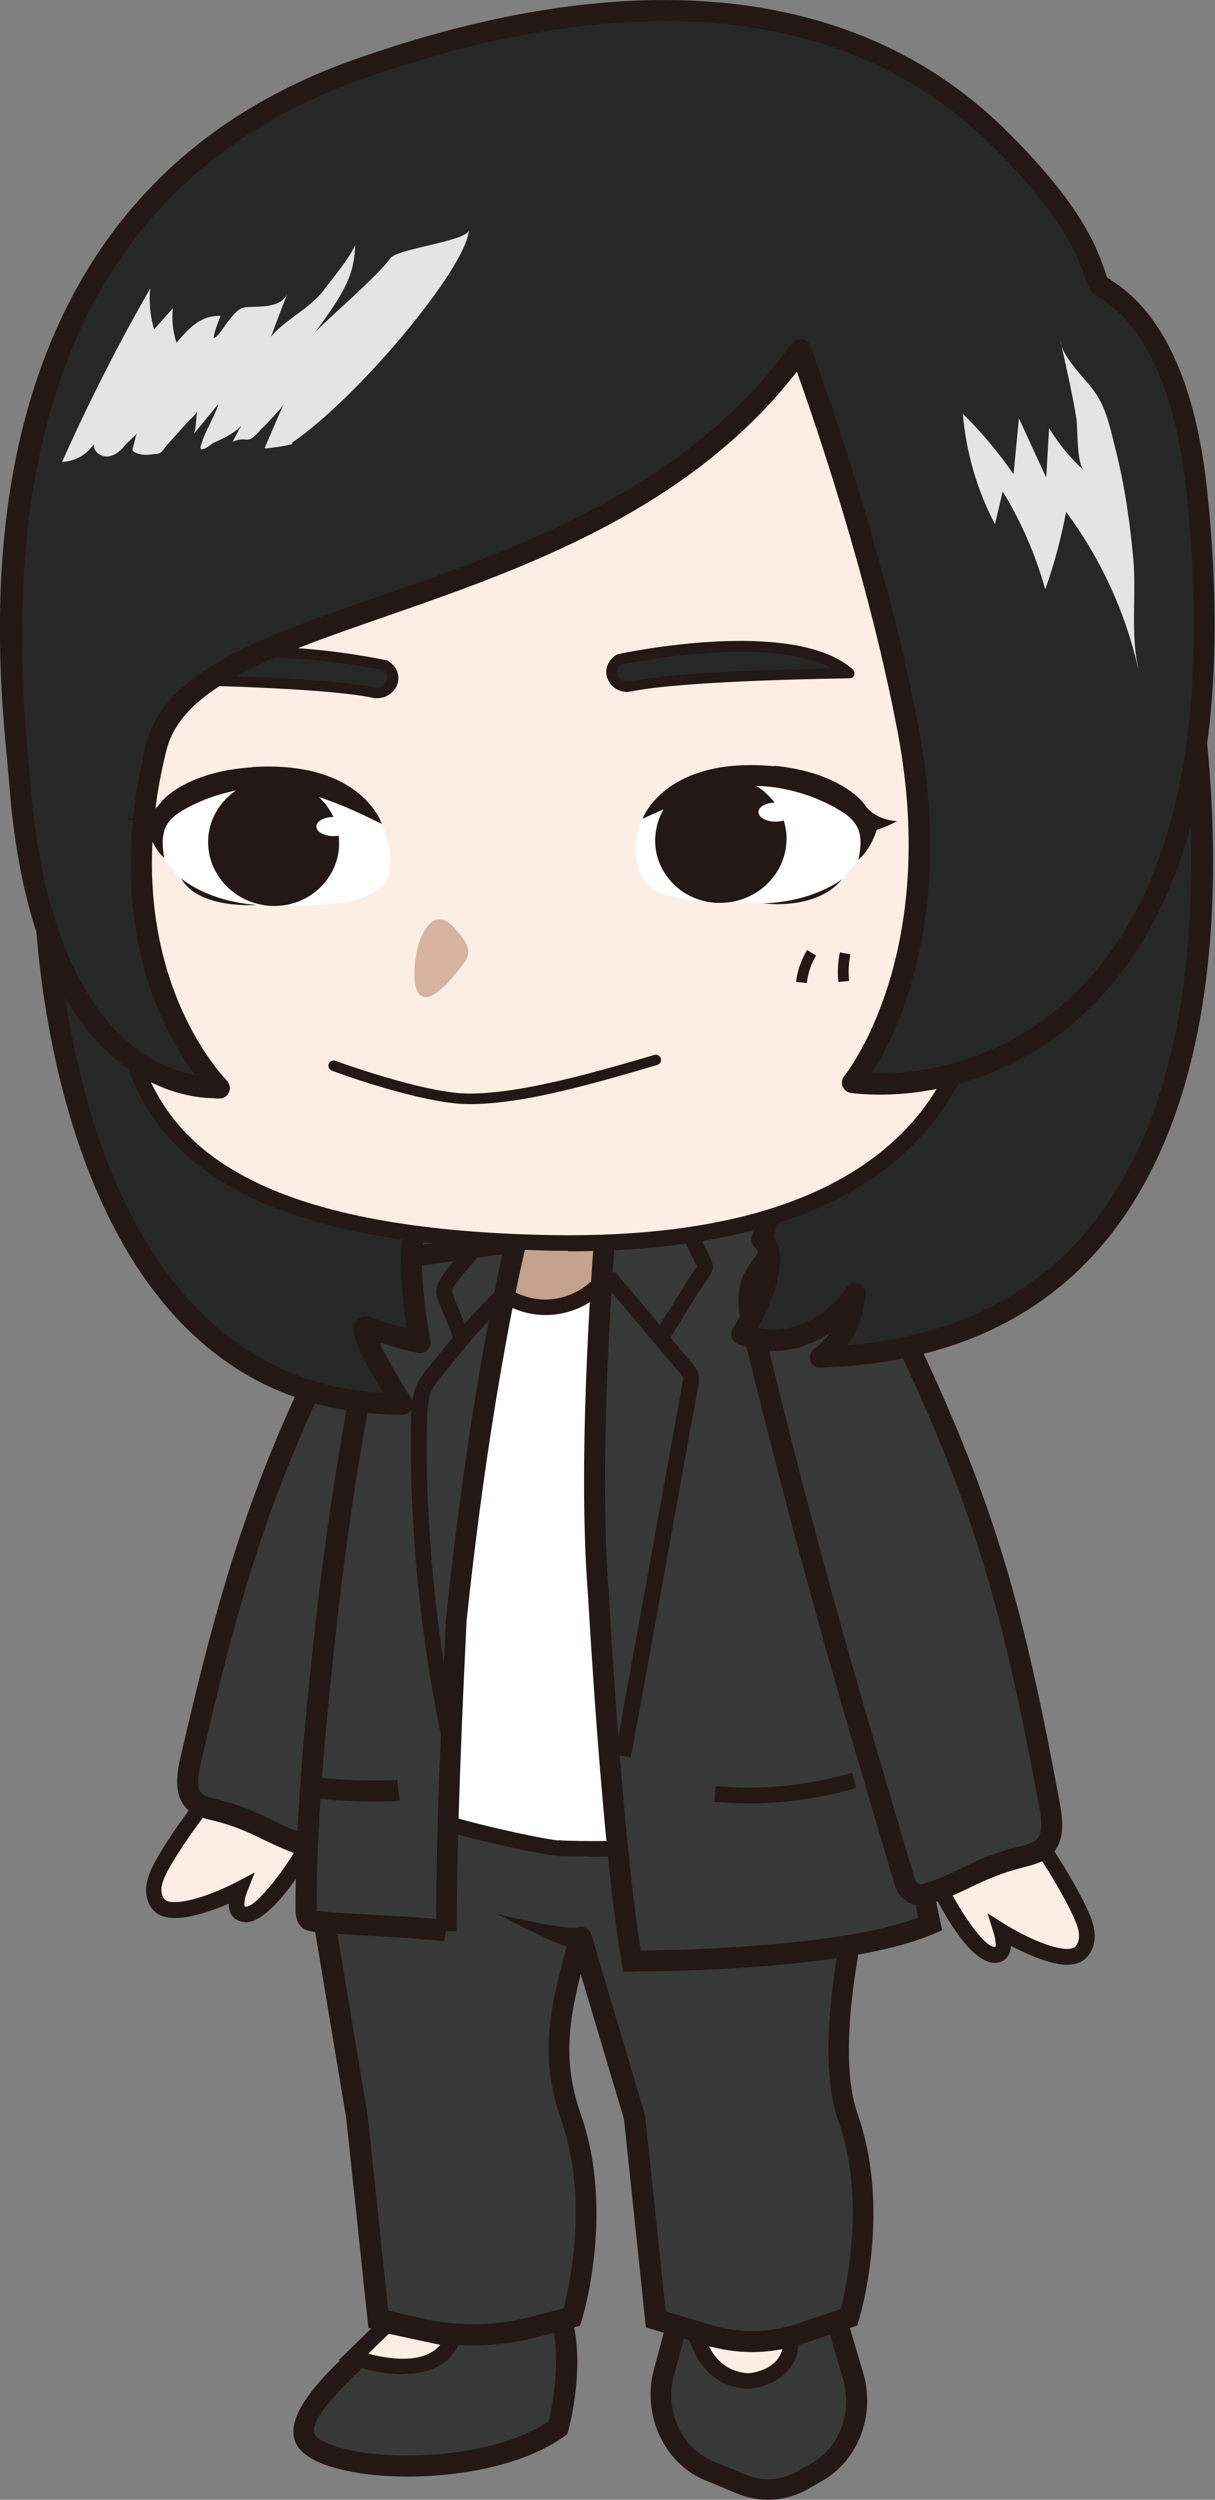 <?xml version="1.0" encoding="UTF-8"?><svg id="_レイヤー_2" xmlns="http://www.w3.org/2000/svg" viewBox="0 0 47.16 96.99"><rect x="0" y="0" width="47.16" height="96.99" fill="#808080" stroke="none"/><defs><style>.cls-1{fill:#e4e4e4;}.cls-2{fill:#d7b3a1;}.cls-3{fill:#231815;}.cls-4{fill:#fdeee5;}.cls-5{fill:#fff;}.cls-6{fill:#373838;}.cls-7{fill:#262727;}.cls-8{fill:#c5a28e;}</style></defs><g id="_レイヤー_2-2"><path class="cls-6" d="M15.74,89.89c-.24.29-4.58,3.5-3.86,4.77.72,1.28,6.94,1.6,9.79-.47,0,0,.9-3.28-.27-5.1l-5.66.8Z"/><path class="cls-3" d="M15.82,96.09c-.88,0-1.72-.08-2.43-.24-.99-.22-1.62-.55-1.87-.99-.66-1.18,1.28-3.04,3.48-4.87.19-.16.39-.33.43-.37l.1-.1.15-.03,5.92-.84.14.22c1.26,1.95.36,5.29.32,5.43l-.04.14-.11.08c-1.48,1.08-3.91,1.57-6.09,1.57ZM15.92,90.27c-.08.07-.21.18-.41.35-3.23,2.69-3.45,3.56-3.29,3.84.09.16.49.41,1.33.6,1.97.43,5.71.27,7.75-1.12.14-.59.63-2.94-.13-4.41l-5.25.74Z"/><path class="cls-6" d="M26.31,90.03l-.54,2.02c-.42,1.57.34,3.23,1.74,3.81l1.28.53c.77.32,1.63.26,2.36-.16l.55-.32c1.24-.71,1.83-2.29,1.4-3.74l-.98-3.29-5.81,1.14Z"/><path class="cls-3" d="M29.81,96.99c-.4,0-.8-.08-1.17-.23l-1.28-.53c-1.58-.65-2.45-2.54-1.98-4.29l.61-2.27,6.43-1.26,1.08,3.64c.49,1.64-.18,3.41-1.59,4.21l-.56.32c-.48.27-1.01.41-1.54.41ZM26.64,90.38l-.48,1.78c-.37,1.37.29,2.83,1.51,3.33l1.28.53c.65.27,1.38.22,2-.13l.56-.32c1.08-.62,1.59-1.99,1.21-3.27l-.87-2.93-5.2,1.02Z"/><path class="cls-4" d="M27.07,90.74c.04.1.4,1.56,1.96,1.65,0,0,1.75-.11,1.69-1.65h-3.64Z"/><path class="cls-3" d="M29.04,92.69c-1.09-.06-1.87-.7-2.25-1.81l-.2-.43.47-.02h3.93v.29c.08,1.46-1.25,1.92-1.96,1.97ZM27.52,91.04c.32.64.84,1,1.52,1.04.1,0,1.2-.11,1.35-1.04h-2.87Z"/><path class="cls-6" d="M34.21,70.45l-11.58-.24.04.23-10.8-.23,1.99,11.95.83,7.84,1.58.37c1.47.34,2.98.32,4.44-.06l1.49-.39s1.25-4.09-.04-7.75c-.9-2.56-.34-4.44.32-6.95.01-.04.06-.04.07,0l2.06,6.93.83,7.84,2.08.62c1.16.35,2.39.32,3.54-.06l1.89-.64s1.25-4.09-.04-7.75c-1.29-3.66,1.29-11.72,1.29-11.72Z"/><path class="cls-3" d="M29.2,91.26c-.6,0-1.2-.09-1.79-.26l-2.34-.7-.85-8.08-1.68-5.63c-.47,1.89-.7,3.43,0,5.43,1.32,3.74.1,7.83.04,8l-.07.22-1.71.45c-1.51.39-3.12.42-4.64.06l-1.86-.43-.86-8.13-2.07-12.41,10.8.23-.04-.23,12.62.27-.17.52c-.03.08-2.52,7.97-1.29,11.46,1.32,3.74.1,7.83.04,8l-.06.2-2.09.7c-.65.22-1.32.33-2,.33ZM25.83,89.68l1.82.54c1.08.32,2.22.3,3.29-.06l1.69-.57c.22-.85.99-4.26-.09-7.3-1.14-3.24.57-9.59,1.13-11.46l-10.55-.22.04.23-10.8-.23,1.91,11.46.8,7.58,1.3.3c1.39.32,2.86.31,4.25-.06l1.26-.33c.23-.88.97-4.26-.09-7.28-.91-2.58-.4-4.48.24-6.9l.08-.29c.05-.19.22-.33.42-.33.19-.01.38.13.43.32l2.08,7.01.8,7.57ZM22.88,75.32h0s0,0,0,0Z"/><path class="cls-4" d="M8.35,69.48c-.62.64-1.67,2.14-2.1,2.95-.13.24-.25.5-.28.77s.04.58.25.75c.17.14.4.17.62.16,1.02-.03,2.46-.79,2.46-.79,0,0-.3.75.06.91.75.34,2.26-2.03,2.64-2.75-.93-.51-3.59-1.77-3.64-2.01Z"/><path class="cls-3" d="M9.51,74.57c-.1,0-.19-.02-.28-.06-.26-.12-.35-.37-.35-.65-.54.23-1.36.54-2.03.56-.22,0-.56-.01-.82-.23-.26-.22-.4-.61-.35-1.02.04-.32.17-.62.31-.88.42-.8,1.47-2.32,2.15-3.02l.4-.41.1.5c.27.22,1.59.89,2.39,1.3.44.22.85.43,1.11.57l.26.14-.14.27s-1.57,2.95-2.75,2.95ZM9.88,72.67l-.3.76c-.08.2-.12.47-.08.54.31.13,1.41-1.19,2.07-2.36-.23-.12-.52-.27-.82-.42-1.38-.7-2.05-1.06-2.38-1.28-.62.72-1.49,1.98-1.85,2.66-.11.2-.22.43-.25.66-.02.2.03.4.14.48.08.07.21.1.41.09.94-.03,2.31-.75,2.33-.76l.72-.38Z"/><path class="cls-4" d="M40.07,71.17c.57.69,1.52,2.27,1.89,3.11.11.25.21.52.22.79s-.08.58-.3.73c-.18.13-.41.14-.63.11-1.01-.11-2.4-.99-2.4-.99,0,0,.24.77-.12.91-.78.28-2.11-2.21-2.44-2.96.96-.43,3.7-1.47,3.77-1.71Z"/><path class="cls-3" d="M41.43,76.23c-.07,0-.14,0-.21-.01-.67-.08-1.46-.45-1.98-.72-.02.28-.13.52-.4.62-1.24.45-2.81-3.09-2.82-3.12l-.12-.28.28-.12c.27-.12.69-.29,1.15-.48.83-.34,2.19-.9,2.47-1.1l.14-.49.37.45c.62.75,1.57,2.36,1.93,3.18.12.28.24.58.25.9.02.41-.15.79-.43.99-.17.12-.38.18-.63.18ZM38.32,74.23l.7.44s1.34.84,2.27.94c.2.02.33,0,.42-.06.11-.08.18-.27.17-.47,0-.21-.09-.43-.2-.68-.31-.71-1.09-2.04-1.66-2.81-.34.2-1.04.5-2.46,1.08-.31.13-.61.25-.85.35.58,1.23,1.59,2.64,1.93,2.51.02-.05,0-.32-.07-.53l-.25-.79Z"/><path class="cls-8" d="M19.76,46.98l-1.12,2.97c-.06.16-.12.32-.1.49.03.19.15.34.28.48.72.83,1.47,1.62,2.27,2.37.21.2.44.4.72.44.45.06.82-.31,1.12-.65,1.16-1.31,2.33-2.63,3.49-3.94.62-.7,1.29-1.53,1.17-2.47-.15-1.15-1.4-1.81-2.53-2.05-1.86-.4-3.88-.22-5.53.73-.07.04-.16.11-.13.19s.18-.02.1-.05"/><path class="cls-5" d="M21.66,71.71c1.68.12,10.29-.17,10.59-.33.01-1.05-.09-2.08-.25-3.26-.14-1.06-.29-2.12-.49-3.17-.41-2.22-.59-4.53-.81-6.78-.21-2.08-.39-4.18-.98-6.16-.59-1.98-1.64-3.86-3.23-4.93-.14-.09-.29-.18-.45-.17-.19.02-.34.18-.48.34-.55.64-1.38,1.56-2.18,2.45-.81.9-1.97,1.19-3,.9-.65-.18-1.24-.6-1.68-1.23,0,0-.01-.02-.02-.03-.04-.06-.09-.13-.16-.13-.1,0-.16.12-.19.22-.77,2.32-1.55,4.65-1.93,7.1-.53,3.36-.29,6.81-.38,10.22-.03,1.12-.28,2.24-.45,3.35,1.28.69,5.43,1.56,6.08,1.61Z"/><path class="cls-3" d="M22.87,72.03c-.58,0-1.01,0-1.23-.02h0c-.67-.05-4.85-.92-6.21-1.65l-.19-.1.03-.21c.04-.28.09-.56.14-.85.14-.81.29-1.65.31-2.46.03-1.01.02-2.04.02-3.04,0-2.38-.01-4.84.36-7.22.39-2.48,1.18-4.85,1.94-7.14.13-.39.37-.44.49-.43.23,0,.36.2.4.27.4.58.92.97,1.53,1.14.96.28,1.99-.03,2.69-.81.97-1.07,1.7-1.9,2.18-2.45.14-.16.36-.41.67-.44.25-.03.47.09.66.22,1.9,1.27,2.87,3.47,3.35,5.09.56,1.87.75,3.86.94,5.78l.14,1.45c.18,1.9.37,3.86.71,5.73.2,1.09.35,2.17.49,3.18.14,1.04.27,2.15.25,3.31v.18s-.16.09-.16.09c-.4.22-6.68.39-9.53.39ZM21.68,71.4c1.62.12,8.89-.13,10.27-.28,0-1.03-.12-2.03-.25-2.97-.13-1-.29-2.08-.48-3.15-.35-1.9-.54-3.88-.72-5.79l-.14-1.45c-.19-1.89-.38-3.85-.92-5.67-.64-2.16-1.75-3.85-3.11-4.76-.05-.03-.18-.12-.25-.12-.08,0-.21.16-.28.24-.48.55-1.21,1.38-2.18,2.46-.85.95-2.12,1.33-3.31.99-.69-.2-1.28-.61-1.73-1.2-.74,2.22-1.49,4.51-1.86,6.88-.37,2.34-.36,4.77-.35,7.13,0,1,0,2.04-.02,3.05-.02.86-.17,1.72-.32,2.55-.04.21-.07.41-.11.62,1.42.65,5.19,1.44,5.77,1.48h0Z"/><path class="cls-6" d="M19.46,48.27c.4.76-.13,2.22-.22,2.51-2.34,8.06-3.87,12.62-6.52,20.4-.12.35-.47.56-.78.46-1.5-.46-1.88-.99-3.67-1.43-.28-.07-.59-.15-.78-.38-.32-.38-.22-1-.1-1.53,1.6-6.96,2.81-11.03,6.2-17.59.77-1.49,3.63-6.66,5.86-2.44Z"/><path class="cls-3" d="M12.1,72.07c-.09,0-.18-.01-.27-.04-.7-.21-1.16-.44-1.62-.66-.56-.27-1.08-.53-2.04-.76-.3-.07-.71-.17-.99-.51-.42-.51-.33-1.24-.18-1.89,1.65-7.16,2.88-11.19,6.23-17.68,1.01-1.95,2.56-4.27,4.26-4.28,0,0,0,0,0,0,.89,0,1.67.62,2.31,1.84.44.84.01,2.19-.15,2.7l-.03.11c-2.4,8.25-3.96,12.9-6.52,20.42-.16.46-.58.76-1.01.76ZM17.5,47.05s0,0,0,0c-.99,0-2.28,1.4-3.54,3.84-3.31,6.41-4.53,10.41-6.16,17.49-.1.43-.19.94.01,1.18.1.12.31.18.56.24,1.04.25,1.63.54,2.2.82.44.22.86.42,1.49.61.09.03.22-.06.27-.21,2.56-7.5,4.12-12.15,6.51-20.38l.04-.13c.33-1.02.4-1.72.21-2.08h0c-.49-.93-1.03-1.4-1.59-1.4Z"/><path class="cls-6" d="M23.5,47.73s-.72,8.45-.27,14.09c0,0,.52,9.71,1.3,14.28,0,0,8.21.04,11.58-1.44,0,0-1.52-7.21-1.97-10.8-.02-.13-.16-.69-.19-.8-.78-2.6,1.94-16.94,1.94-16.94l-4.37-1.73-8.03,3.36Z"/><path class="cls-3" d="M24.63,76.5c-.05,0-.08,0-.1,0h-.34s-.06-.34-.06-.34c-.78-4.54-1.3-14.23-1.31-14.32-.45-5.6.26-14.06.27-14.14l.02-.25,8.41-3.51,4.83,1.92-.06.33c-.75,3.96-2.57,14.7-1.95,16.75.03.1.18.69.2.86.44,3.54,1.94,10.7,1.96,10.77l.07.32-.3.13c-3.25,1.43-10.65,1.47-11.65,1.47ZM23.88,48.01c-.11,1.43-.65,8.77-.25,13.77,0,.11.5,9.28,1.24,13.9,1.53-.01,7.76-.14,10.77-1.28-.3-1.46-1.52-7.37-1.9-10.51-.01-.09-.14-.62-.18-.73-.74-2.47,1.45-14.59,1.86-16.81l-3.9-1.55-7.65,3.2Z"/><path class="cls-6" d="M20.02,48.18s-1.35,5.39-2.32,14.67c0,0-.41,7.73-.38,12.07,0-.01-.7-.07-.74-.08-.84-.09-3.17-.18-4.01-.26-.51-.05-.7.03-.7-.52,0-.71.02-1.43.04-2.14.11-2.86.39-5.71.7-8.55.51-4.64,1.34-9.94,2.5-14.48l4.91-.71Z"/><path class="cls-3" d="M17.24,75.32c-.09-.01-.45-.05-.61-.06h-.08c-.41-.05-1.21-.1-1.99-.14-.82-.05-1.6-.09-2.03-.13-.07,0-.13-.01-.19-.02-.46-.03-.87-.13-.87-.91,0-.63.01-1.32.04-2.16.11-3,.42-6,.7-8.58.58-5.3,1.47-10.46,2.51-14.53l.07-.26,5.78-.83-.15.59c-.01.05-1.35,5.48-2.31,14.61,0,.06-.4,7.75-.38,12.03h-.41s-.09.4-.09.4ZM12.28,74.15s.08,0,.12,0c.07,0,.14.01.22.02.41.04,1.21.09,1.99.13.82.05,1.6.09,2.03.13h.07c.08.01.15.02.22.03,0-4.37.38-11.56.38-11.64.78-7.49,1.82-12.51,2.19-14.16l-4.05.58c-1,3.99-1.86,9.01-2.42,14.16-.28,2.56-.59,5.55-.7,8.52-.03.83-.04,1.51-.04,2.13,0,.04,0,.07,0,.09Z"/><path class="cls-6" d="M29.26,49.58c-.45.78.03,2.28.1,2.57,2.03,8.25,3.39,12.92,5.75,20.88.11.36.46.57.78.47,1.57-.48,1.98-1.03,3.85-1.49.3-.07.61-.16.82-.39.34-.39.27-1.03.17-1.57-1.32-7.12-2.37-11.29-5.56-18-.72-1.53-3.43-6.81-5.92-2.47Z"/><path class="cls-3" d="M35.73,73.93c-.16,0-.32-.04-.47-.12-.25-.14-.45-.38-.53-.67-2.28-7.69-3.68-12.46-5.76-20.9l-.03-.11c-.14-.52-.52-1.91-.03-2.76h0c.74-1.28,1.58-1.91,2.52-1.87,1.72.07,3.19,2.42,4.12,4.38,3.15,6.64,4.23,10.77,5.59,18.1.12.66.19,1.4-.27,1.92-.3.34-.72.44-1.03.52-1,.25-1.55.51-2.14.79-.47.23-.97.46-1.69.69-.09.03-.19.04-.28.04ZM29.61,49.78c-.21.37-.17,1.09.11,2.14l.04.13c2.07,8.43,3.47,13.18,5.75,20.86.02.08.07.15.14.18.03.02.08.03.13.02.67-.2,1.11-.41,1.57-.64.6-.29,1.22-.59,2.3-.85.27-.07.49-.13.61-.27.22-.25.16-.79.08-1.23-1.35-7.25-2.41-11.34-5.52-17.9-1.16-2.45-2.41-3.87-3.41-3.91-.61-.03-1.21.47-1.79,1.47h0Z"/><path class="cls-3" d="M25.82,52.19l-.5-.36c.27-.37.56-.84.84-1.3.29-.47.58-.95.86-1.34.01-.02.04-.05.04-.06,0,.02-.03-.03-.04-.05l-1.73-3.58.55-.27,1.73,3.58c.04.09.11.23.09.41-.02.15-.1.26-.15.33-.26.37-.56.84-.84,1.3-.29.47-.58.95-.86,1.34Z"/><path class="cls-3" d="M24.47,68.19l-.6-.11c.11-.57.72-3.96,1.32-7.24.59-3.27,1.21-6.66,1.31-7.22,0-.05.02-.13.02-.16,0-.03-.06-.09-.09-.13l-3.04-3.61.47-.39,3.04,3.61c.07.09.17.2.21.37.04.16.01.32,0,.43-.11.57-.72,3.95-1.31,7.22-.59,3.28-1.21,6.67-1.32,7.24Z"/><path class="cls-3" d="M17.68,52.2c-.2-.62-.39-1.05-.62-1.6-.07-.17-.14-.35-.12-.55.02-.23.14-.41.23-.55.24-.36.56-.71.86-1.05.25-.28.49-.54.68-.8l.49.36c-.21.28-.47.57-.71.84-.29.32-.59.66-.81.98-.06.08-.12.19-.13.26,0,.07.03.16.07.26.24.56.43,1.01.64,1.65l-.58.19Z"/><path class="cls-3" d="M17.29,68.13c-.61-2.75-1.02-5.57-1.21-8.38-.11-1.63-.15-2.96-.13-4.19v-.18c0-.45.02-1.02.15-1.45.13-.41.41-.74.65-1.03.07-.08.14-.17.21-.25.73-.93,1.52-1.82,2.35-2.64l.43.44c-.82.8-1.59,1.67-2.3,2.58-.07.09-.15.18-.22.27-.23.27-.44.52-.53.82-.11.35-.11.86-.12,1.27v.18c-.03,1.21.01,2.53.12,4.14.19,2.79.59,5.58,1.2,8.29l-.6.13Z"/><path class="cls-3" d="M29.07,69.97c-.44,0-.89-.02-1.34-.06l.05-.61c1.79.16,3.56-.01,5.29-.52l.17.59c-1.37.4-2.77.6-4.18.6Z"/><path class="cls-3" d="M14.63,69.9c-.88,0-2.06-.05-2.52-.17l.21-.79c.5.13,2.54.18,3.1.12l.09.81c-.18.02-.5.03-.88.03Z"/><path class="cls-7" d="M1.73,34.38s0,20.1,13.89,20.1c0,0-1.96-3.1-1.4-3,0,0,1.31.46,2.09.6,0,0-1.17-6.02.81-4.79,0,0-12.41-15.31-15.39-12.91Z"/><path class="cls-3" d="M15.62,54.89C1.48,54.89,1.32,34.58,1.32,34.38c0-.12.06-.24.15-.32,3.14-2.53,13.85,10.36,15.97,12.97.13.15.12.38-.01.53-.13.15-.35.18-.52.08-.17-.1-.26-.11-.28-.1-.37.25-.33,2.34.08,4.47.03.13-.02.27-.11.36-.09.1-.23.14-.36.12-.46-.08-1.07-.26-1.52-.41.27.56.77,1.44,1.25,2.19.08.13.08.28.01.41-.07.13-.21.21-.36.21ZM2.14,34.6c.06,2.12.89,18.78,12.74,19.45-1.39-2.29-1.2-2.59-1.08-2.77.11-.16.29-.24.49-.2.02,0,.05,0,.07.02,0,0,.76.27,1.44.45-.23-1.42-.53-4.07.36-4.68.02-.01.03-.02.05-.03-4.64-5.61-11.98-13.23-14.08-12.23Z"/><path class="cls-7" d="M45.34,22.11s7.53,29.9-13.5,30.55c0,0,1.21-.77,1.35-2.47,0,0-1.68,2.59-4.4,1.57,0,0,1.77-2.87.78-3.65,0,0,6.99-28.15,15.77-26Z"/><path class="cls-3" d="M31.84,53.07c-.18,0-.34-.12-.39-.29-.05-.18.02-.36.17-.46.02-.01.31-.21.6-.6-.9.6-2.14.97-3.57.43-.11-.04-.2-.13-.24-.25-.04-.12-.03-.24.04-.35.66-1.07,1.33-2.76.87-3.12-.12-.1-.18-.26-.14-.42.29-1.17,7.19-28.51,16.26-26.3.15.04.26.15.3.3.17.69,4.16,16.91-2.47,25.69-2.57,3.4-6.41,5.21-11.41,5.36,0,0,0,0-.01,0ZM33.2,49.79s.09,0,.13.02c.18.06.29.23.27.42-.07.87-.39,1.52-.72,1.97,4.23-.35,7.51-2.02,9.74-4.98,5.96-7.9,2.87-22.67,2.39-24.76-7.81-1.38-14.32,22.98-14.98,25.54.66.89-.13,2.63-.62,3.52,2.12.46,3.44-1.53,3.45-1.55.08-.12.21-.19.34-.19Z"/><path class="cls-4" d="M37.87,37.71s.97,10.98-17,10.49c-16.87-.46-17.13-7.49-15.82-16.85.41-2.96-.22-5.56.44-8.47.53-2.35.93-4.55,2.42-6.43,1.5-1.88,18.19-8.93,26.54-.51,1.15,1.16,2.15,2.07,2.97,3.49s1.47,2.95,1.92,4.53c.24.83.51,1.97.27,2.82,0,0,1.6,11.36-1.74,10.94Z"/><path class="cls-3" d="M22.04,48.53c-.39,0-.78,0-1.17-.02-7.41-.2-12-1.64-14.44-4.52-2.73-3.23-2.35-7.84-1.67-12.68.18-1.3.16-2.56.13-3.78-.03-1.51-.06-3.08.31-4.72l.12-.55c.48-2.17.94-4.22,2.36-6,.95-1.2,7.54-4.26,14.36-4.63,5.41-.29,9.66,1.09,12.64,4.1l.43.43c.99.99,1.85,1.85,2.59,3.13.83,1.45,1.49,2.99,1.95,4.6.25.89.52,2.02.29,2.92.12.85,1.14,8.82-.78,10.77-.27.28-.6.43-.96.47,0,.94-.22,3.68-2.54,6.14-2.72,2.89-7.3,4.36-13.6,4.36ZM23.42,12.21c-.44,0-.89.01-1.35.04-6.54.35-13.03,3.3-13.91,4.4-1.34,1.67-1.78,3.66-2.24,5.76l-.12.55c-.35,1.57-.32,3.03-.29,4.57.02,1.24.05,2.53-.14,3.88-.66,4.7-1.03,9.16,1.53,12.2,2.28,2.7,6.86,4.11,13.99,4.3,6.73.19,11.54-1.21,14.31-4.14,2.62-2.77,2.38-5.99,2.38-6.02l-.03-.38.37.05c.32.04.57-.05.8-.28,1.48-1.5.94-7.95.6-10.31v-.06s0-.06,0-.06c.22-.77-.05-1.88-.27-2.65-.45-1.56-1.08-3.06-1.89-4.46-.7-1.21-1.53-2.04-2.49-3l-.43-.43c-2.6-2.63-6.24-3.95-10.82-3.95Z"/><path class="cls-7" d="M14.95,25.82s-6.68-1.44-8.93.55c0,0,6.27.06,8.47.51.37.08.75-.18.76-.56,0-.17-.07-.35-.3-.5Z"/><path class="cls-3" d="M14.62,27.09c-.06,0-.12,0-.17-.02-2.15-.44-8.36-.5-8.43-.51-.08,0-.16-.05-.19-.13-.03-.08,0-.17.06-.22,2.29-2.04,8.83-.65,9.11-.59.02,0,.05.01.07.03.34.22.4.49.39.68,0,.23-.12.44-.3.58-.15.12-.34.18-.53.18ZM6.65,26.17c1.66.03,6.07.14,7.87.5.13.03.27,0,.37-.09.09-.07.14-.17.15-.28,0-.08-.01-.19-.18-.3-.5-.1-5.81-1.15-8.21.16Z"/><path class="cls-7" d="M46.47,19.11c-.72-6.94-3.59-7.77-3.8-8.08-.31-.45-.25-2.08-3.88-5.67C30.62-2.72,18.21,1.18,13.95,2.67-2.45,8.44.51,26.97.77,30.4c.95,12.49,7.75,11.8,7.75,11.8,0,0-4.62-4.47-2.45-13.2,1.46-5.88,17.49-4.93,24.99-15.44,0,0,2.79,7.36,4.19,14.74,1.72,9.05-2.16,13.7-2.16,13.7,4.31.5,15.56-1.84,13.37-22.89Z"/><path class="cls-3" d="M8.33,42.61c-.59,0-2.19-.14-3.83-1.51-2.36-1.97-3.75-5.56-4.14-10.67-.02-.21-.04-.49-.07-.81-.23-2.36-.78-7.89.69-13.41C2.83,9.32,7.14,4.63,13.81,2.29c10.83-3.81,19.57-2.85,25.25,2.78,2.97,2.93,3.53,4.6,3.81,5.4.04.12.08.24.11.3.03.02.08.05.13.09.77.51,3.11,2.05,3.75,8.21.97,9.35-.55,16.08-4.52,20.01-2.94,2.91-6.74,3.63-9.3,3.33-.15-.02-.27-.11-.33-.25-.06-.14-.03-.3.06-.41.04-.05,3.73-4.63,2.07-13.36-1.13-5.96-3.19-11.96-3.91-13.97-4.21,5.42-10.71,7.67-15.96,9.5-4.42,1.53-7.9,2.75-8.51,5.19-2.09,8.38,2.3,12.76,2.34,12.81.11.11.15.28.1.43s-.19.26-.34.27c-.02,0-.1,0-.23,0ZM25.76.82c-3.51,0-7.42.74-11.68,2.24C4.09,6.57-.28,15.48,1.1,29.54c.03.33.06.61.08.83.36,4.79,1.69,8.28,3.82,10.09.96.81,1.92,1.13,2.58,1.26-1.24-1.65-3.62-5.93-1.91-12.82.71-2.87,4.39-4.15,9.04-5.76,5.34-1.85,11.98-4.16,16.02-9.82.09-.12.24-.19.38-.17.15.02.28.12.33.26.03.07,2.82,7.48,4.21,14.81,1.4,7.38-.82,11.86-1.81,13.42,2.34.08,5.46-.7,7.94-3.15,3.79-3.74,5.23-10.25,4.28-19.34-.6-5.77-2.7-7.16-3.39-7.61-.16-.11-.27-.18-.34-.29-.09-.14-.15-.3-.23-.52-.25-.74-.78-2.29-3.61-5.09-3.25-3.21-7.56-4.83-12.73-4.83Z"/><path class="cls-5" d="M33.49,31.53c-.21-.35-.97-.81-1.46-1.02-.42-.18-.55-.57-1.05-.64-.54-.07-1.1-.04-1.64.02-.73.09-1.44.26-2.12.45-.15.04-.23.08-.35.15-.87.52-1.53.5-1.94,1.26-.28.53-.35,1.67-.05,2.21.38.7,1.14.87,2.17.97,1.17.12,2.36.16,3.52.04.38-.04.76-.09,1.09-.22.5-.2.92-.52,1.2-.84.65-.76,1.17-1.51.63-2.39Z"/><ellipse class="cls-3" cx="27.99" cy="32.58" rx="2.45" ry="2.35" transform="translate(-3.72 3.61) rotate(-6.92)"/><path class="cls-3" d="M27.96,35.03c-.06,0-.12,0-.18,0-.7-.05-1.32-.35-1.77-.87-.42-.49-.63-1.11-.57-1.75h.1s-.1,0-.1,0c.11-1.35,1.34-2.37,2.74-2.28.7.05,1.32.35,1.77.87.42.49.63,1.11.57,1.75-.11,1.29-1.24,2.28-2.56,2.28ZM28.01,30.33c-1.22,0-2.26.91-2.36,2.1-.05.58.14,1.15.53,1.6.41.47.99.76,1.63.8,1.29.08,2.42-.85,2.52-2.09.05-.58-.14-1.15-.53-1.6-.41-.47-.99-.76-1.63-.8-.05,0-.11,0-.16,0Z"/><path class="cls-3" d="M30.04,29.71c2.42.23,3.38,1.3,3.51,1.49.42.65,1.27.66,1.27.66,0,0-.22.14-.79.34-.1.34-.38.9-.71,1.15.09-.47.17-.97-.13-1.4-.12-.17-.3-.32-.5-.45-1.02-.65-2.49-1.1-3.81-.99-1.45.12-3.06.85-3.94,1.26,0,0,.87-2.44,5.11-2.04Z"/><path class="cls-3" d="M32.69,34.11s-1.08.87-3.05.94c0,0,2.03.3,3.05-.94Z"/><path class="cls-5" d="M6.19,31.45c.23-.34.9-.75,1.39-.94.43-.17.92-.35,1.42-.4.54-.06.95-.22,1.49-.14.73.12,1.42.31,2.1.52.15.05.23.08.34.16.85.55,1.5.55,1.88,1.33.26.54.51,1.62.19,2.16-.41.68-1.41.89-2.45.95-1.17.08-2.36.08-3.52-.07-.38-.05-.76-.12-1.08-.26-.49-.22-.91-.6-1.17-.93-.62-.79-1.19-1.51-.62-2.38Z"/><ellipse class="cls-3" cx="10.63" cy="32.7" rx="2.35" ry="2.45" transform="translate(-22.67 41.27) rotate(-86.43)"/><path class="cls-3" d="M10.64,35.15c-1.36,0-2.5-1.05-2.56-2.37-.03-.64.2-1.25.64-1.73.46-.5,1.1-.79,1.8-.81,1.41-.05,2.59,1.02,2.64,2.37h0c.03.64-.2,1.25-.64,1.73-.46.5-1.1.79-1.8.81-.03,0-.06,0-.09,0ZM10.62,30.45s-.05,0-.08,0c-.64.02-1.23.29-1.66.75-.4.43-.61,1-.59,1.58.05,1.24,1.14,2.22,2.43,2.17.64-.02,1.23-.29,1.66-.75.4-.43.61-1,.59-1.58h0c-.05-1.21-1.1-2.17-2.35-2.17Z"/><path class="cls-3" d="M9.8,29.77c-2.43.15-3.43,1.18-3.56,1.37-.45.64-1.3.61-1.3.61,0,0,.22.15.77.36.08.34.35.92.66,1.17-.07-.47-.13-.98.19-1.4.13-.17.32-.31.52-.43,1.04-.62,2.53-1.02,3.85-.86,1.44.17,3.02.95,3.89,1.38,0,0-.77-2.47-5.02-2.21Z"/><path class="cls-3" d="M7.03,34.08s1,.9,2.96,1.03c0,0-2.28.19-2.96-1.03Z"/><path class="cls-7" d="M24.03,25.58s6.68-1.44,8.93.55c0,0-6.27.06-8.47.51-.37.08-.75-.18-.76-.56,0-.17.07-.35.3-.5Z"/><path class="cls-3" d="M24.36,26.85c-.19,0-.38-.06-.53-.18-.18-.14-.29-.36-.3-.58,0-.19.06-.46.39-.68.02-.01.04-.02.07-.03.28-.06,6.81-1.44,9.11.59.06.06.09.14.06.22-.03.08-.1.13-.19.13-.06,0-6.28.07-8.43.5-.06.01-.12.02-.17.02ZM24.11,25.77c-.16.11-.18.23-.18.3,0,.11.06.21.15.28.1.08.24.11.37.09,1.8-.37,6.21-.48,7.87-.5-2.4-1.31-7.71-.26-8.21-.16Z"/><ellipse class="cls-5" cx="30.1" cy="31.51" rx=".66" ry=".37"/><ellipse class="cls-5" cx="12.94" cy="32.07" rx=".66" ry=".37"/><path class="cls-3" d="M18.2,42.84c-1.79,0-5.18-1.24-5.32-1.3-.11-.04-.16-.16-.12-.26.04-.11.16-.16.26-.12.03.01,3.46,1.27,5.18,1.27s4.01-.55,7.2-1.5c.11-.03.22.03.25.14.03.11-.03.22-.14.25-3.23.96-5.46,1.52-7.31,1.52Z"/><path class="cls-2" d="M16.75,35.77c.11-.08.23-.11.37-.09.23.03.41.19.56.37.33.4.72.79.34,1.3-.29.38-1.39,1.9-1.82,1.12-.27-.49-.07-2.25.56-2.69Z"/><path class="cls-3" d="M22.62,74.8c-.16-.11.27.3-3.3-.53,0,0,2.83,1.53,3.3,1.39v-.86Z"/><path class="cls-1" d="M11.36,17.22c-.09.06-1.1.21-1.09.17.25-.58.5-1.16.75-1.74-.08.18-.28.36-.41.51-.15.17-.31.34-.47.49-.12.12-.31.37-.48.4-.08.02-.2-.01-.29,0-.12.01-.23.04-.34.09.11-.21.22-.42.34-.62-.21.21-.47.37-.73.5-.14.07-.27.11-.41.2-.1.07-.2.16-.32.2-.22.07-.1-.15-.06-.29.11-.38.53-1.07.63-1.46-.17.21-.8.97-.97,1.18.11-.14.1-.75.15-.92-.04.14-.18.25-.27.34-.13.13-.25.27-.38.41-.18.2-.36.4-.54.6-.07.08-.15.22-.23.28s-.18.05-.27.06c-.23.04-.52.05-.74-.07-.15-.08-.07-.16-.03-.32.03-.1.06-.35.13-.43-.18.2-.38.36-.55.56-.15.17-.35.32-.57.35-.27.04-.59-.17-.57-.47-.28.41-.75.67-1.23.68,1.03-2.3,2.17-4.55,3.42-6.73-.05.53,0,1.08.15,1.59l.73-.82c-.05.45,0,.91.14,1.34.47-.56.95-1.08,1.71-1.04-.1.27-.23.56-.27.85.13.03.47-.53.56-.64.15-.18.38-.5.62-.54.47-.07,1.45.08,1.69-.56-.21.56-.43,1.12-.64,1.69.52-.64,1.53-1.1,2.06-1.82.41-.55.93-1.15,1.21-1.73-.06.98-.19,1.56-1.56,3.38.39-.43,2.51-2.25,2.91-2.86.25-.38,2.87-.65,3.06-1.08-.14,1.49-4.3,6.48-6.87,8.23Z"/><path class="cls-1" d="M44.17,25.9c-.5-2.18-1.46-4.25-2.79-6.04-.19,1.02-.46,2.03-.81,3.01-.37-1.34-.93-2.62-1.65-3.8-.1.42-.2.85-.3,1.27-.7-1.33-1.12-2.8-1.25-4.29.73.72,1.39,1.51,1.97,2.35.07-.72.14-1.44.21-2.17.35.77.7,1.53,1.06,2.3.04-.64.07-1.28.11-1.92.37.61.83,1.17,1.36,1.65-.3-.27-.24-1.63-.3-2.02-.16-1.02-.41-2.02-.62-3.03.05.68,1.08,1.57,1.42,2.13.41.66.54,1.39.73,2.14.35,1.38.55,2.8.68,4.22.12,1.33-.11,2.92.19,4.21Z"/><path class="cls-4" d="M13.7,91.46c.11.04,3.07,1.14,3.86-.69l-2.58-.55-1.28,1.24Z"/><path class="cls-3" d="M15.64,92.12c-.95,0-1.86-.31-2.03-.38l-.46-.17,1.74-1.69,3.11.66-.15.34c-.42.97-1.33,1.23-2.21,1.23ZM14.29,91.32c.75.2,2.14.44,2.8-.34l-2-.43-.79.77Z"/><path class="cls-3" d="M31.31,38.14l-.41-.04c.04-.41.21-.89.43-1.24l.35.22c-.19.29-.33.71-.36,1.06Z"/><path class="cls-3" d="M32.54,38.11c-.04-.39-.02-.78.06-1.16l.41.08c-.07.34-.09.68-.05,1.03l-.41.04Z"/></g></svg>